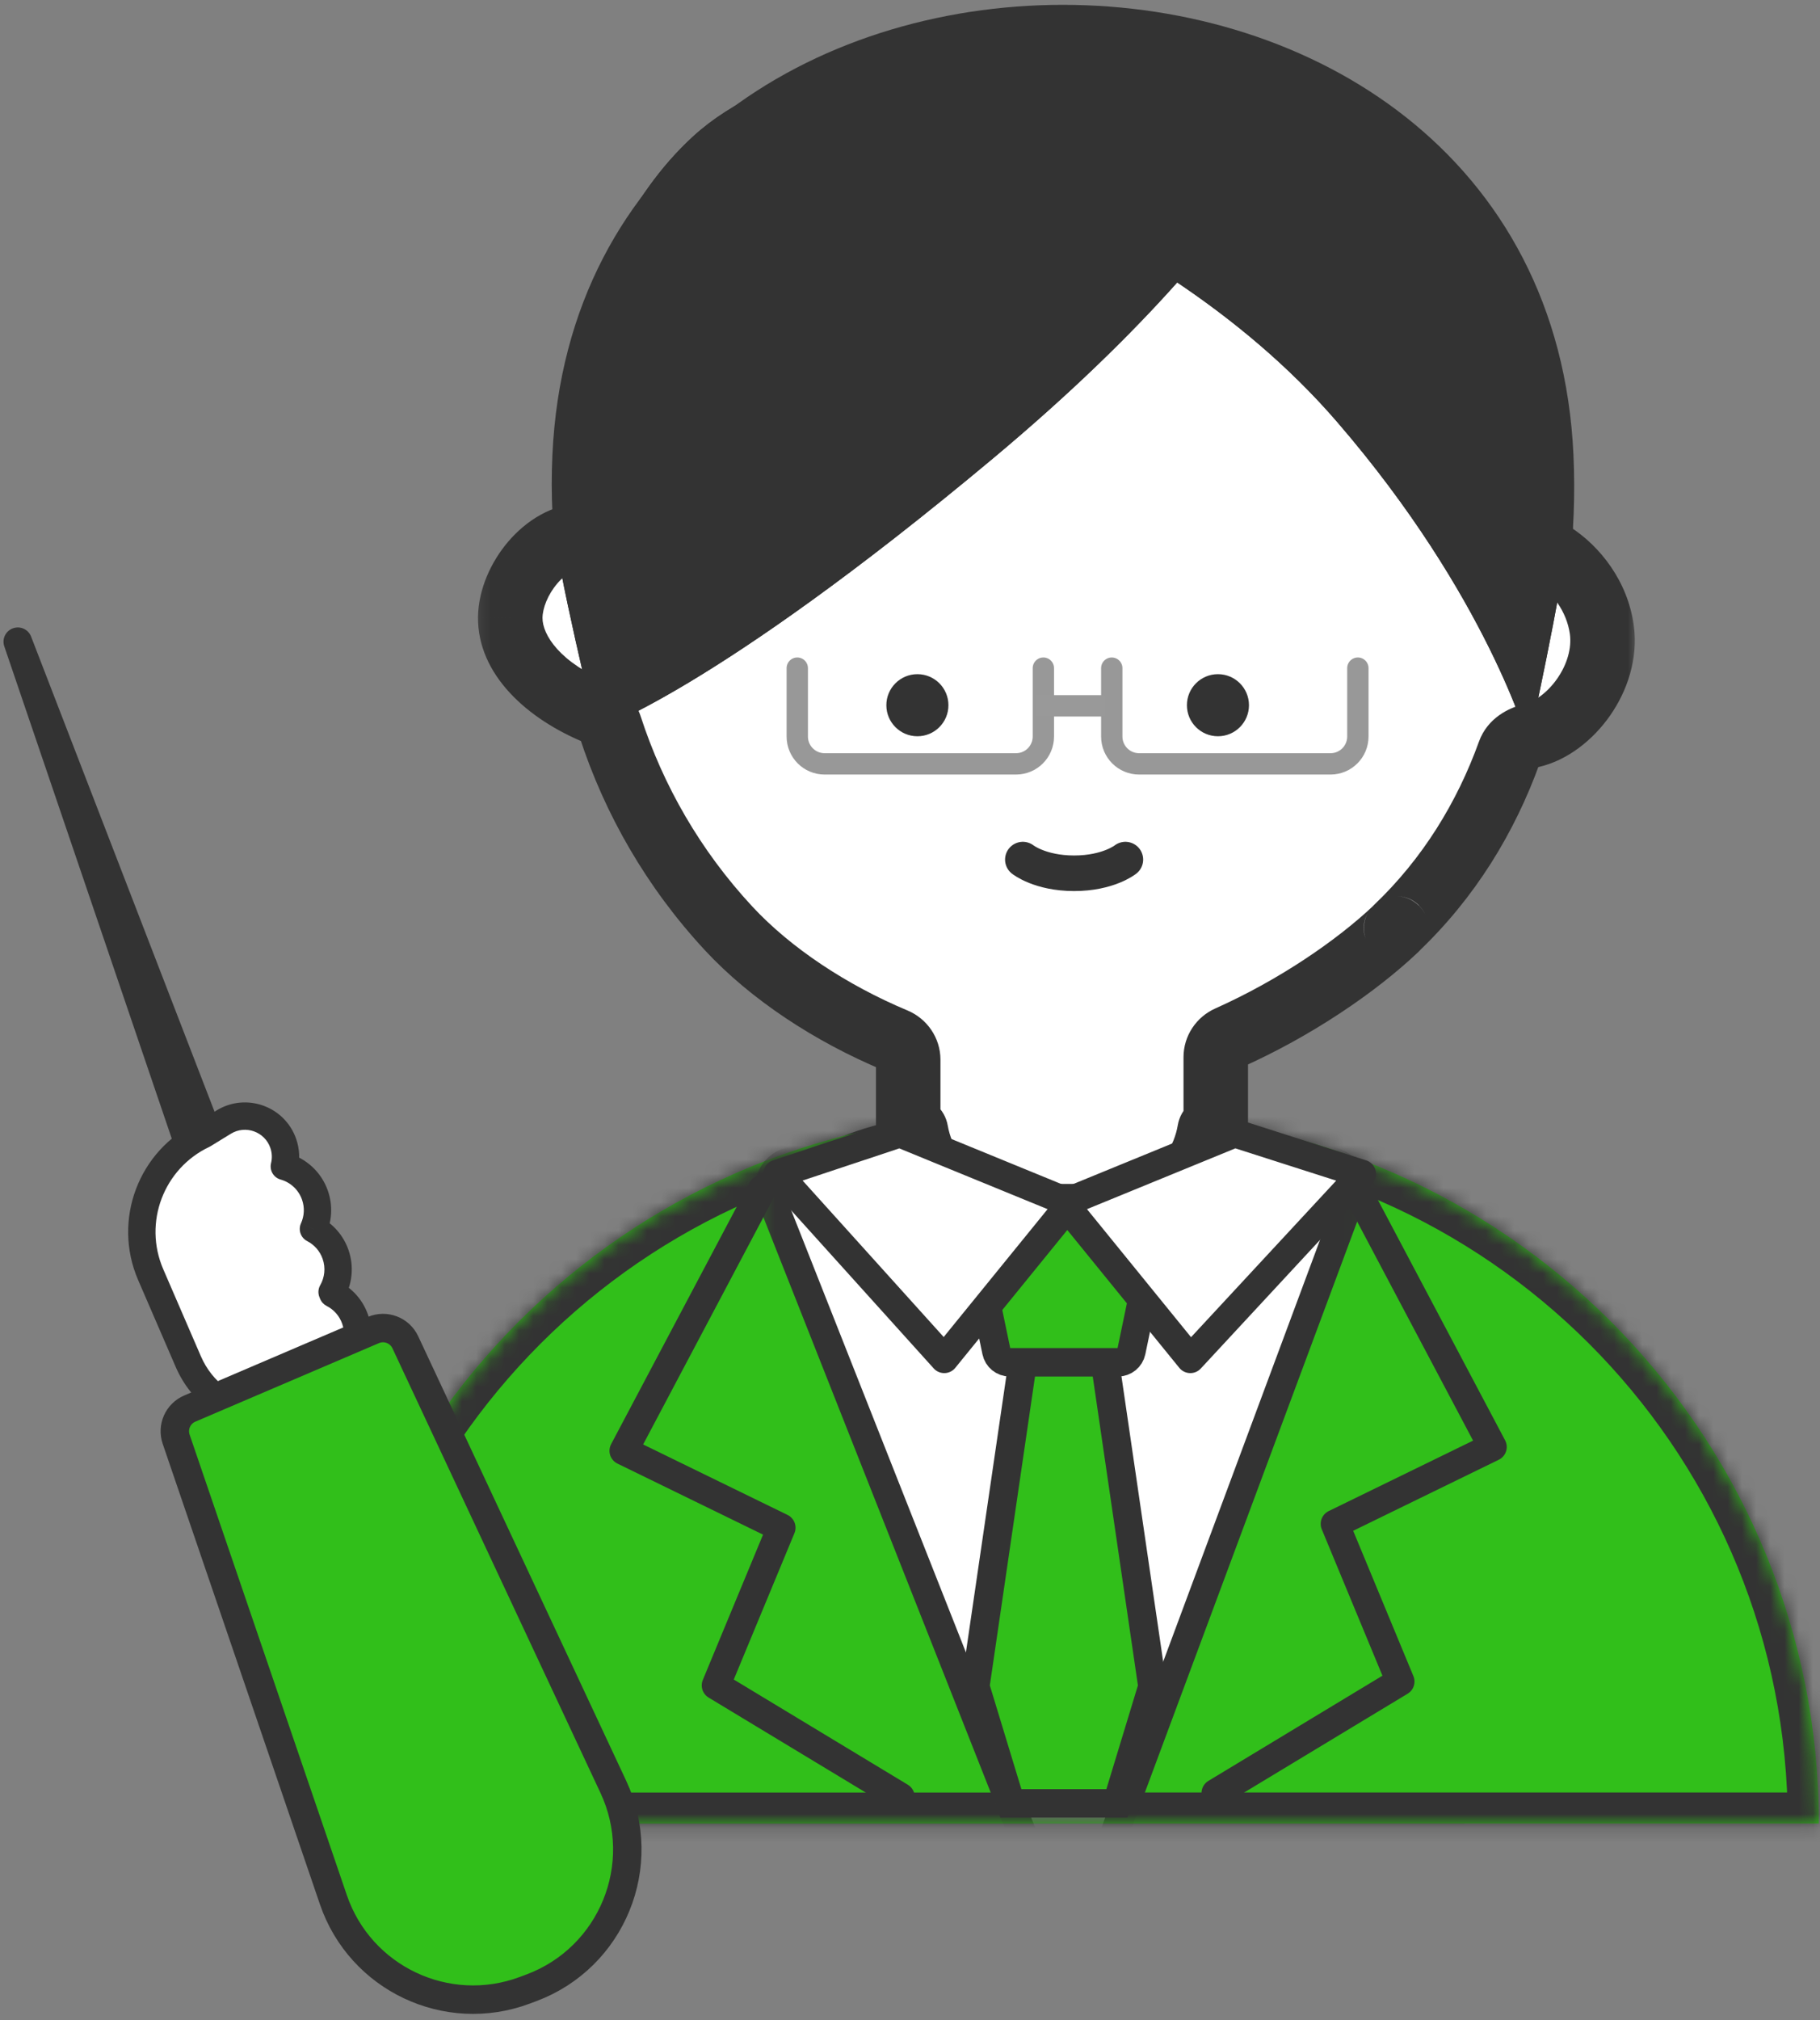 <svg width="128" height="142" viewBox="0 0 128 142" fill="none" xmlns="http://www.w3.org/2000/svg">
<rect x="0" y="0" width="128" height="142" fill="#808080" stroke="none"/>
<g clip-path="url(#clip0_18840_483)">
<path d="M0.301 45.427C0.124 44.908 0.397 44.342 0.915 44.159C1.427 43.977 1.991 44.235 2.187 44.742L22.017 96.07C22.447 97.183 21.874 98.431 20.75 98.831C19.636 99.227 18.413 98.635 18.033 97.517L0.301 45.427Z" fill="#333333"/>
<path fill-rule="evenodd" clip-rule="evenodd" d="M22.15 84.006C21.793 82.983 20.967 82.255 19.997 81.981C20.125 81.463 20.108 80.903 19.919 80.361C19.319 78.641 17.284 77.916 15.732 78.868L14.3 79.746C10.639 81.481 8.97 85.827 10.599 89.592L13.244 95.703C15.151 100.111 21.028 100.979 24.13 97.311C24.671 96.671 24.934 95.858 24.89 95.047C25.198 94.337 25.25 93.514 24.975 92.725C24.692 91.916 24.116 91.291 23.407 90.931L23.356 90.807C23.799 90.032 23.917 89.076 23.599 88.167C23.318 87.361 22.747 86.74 22.044 86.378C22.371 85.656 22.431 84.813 22.15 84.006Z" fill="white"/>
<path d="M19.997 81.982L19.735 82.906C19.236 82.766 18.939 82.255 19.063 81.752L19.997 81.982ZM14.3 79.746L14.803 80.566C14.773 80.584 14.743 80.6 14.712 80.615L14.3 79.746ZM24.89 95.047L23.93 95.099C23.922 94.95 23.948 94.802 24.008 94.665L24.89 95.047ZM23.407 90.931L22.971 91.789C22.765 91.683 22.603 91.508 22.516 91.294L23.407 90.931ZM23.356 90.807L22.465 91.169C22.354 90.896 22.375 90.587 22.521 90.331L23.356 90.807ZM22.044 86.378L21.604 87.232C21.149 86.998 20.957 86.448 21.168 85.981L22.044 86.378ZM20.258 81.056C21.517 81.412 22.593 82.357 23.058 83.689L21.242 84.323C20.992 83.608 20.417 83.099 19.735 82.906L20.258 81.056ZM20.827 80.044C21.08 80.767 21.102 81.517 20.93 82.212L19.063 81.752C19.148 81.408 19.137 81.038 19.012 80.678L20.827 80.044ZM15.229 78.049C17.305 76.776 20.025 77.746 20.827 80.044L19.012 80.678C18.614 79.537 17.264 79.056 16.235 79.688L15.229 78.049ZM13.797 78.927L15.229 78.049L16.235 79.688L14.803 80.566L13.797 78.927ZM9.717 89.974C7.881 85.731 9.762 80.833 13.888 78.877L14.712 80.615C11.517 82.129 10.06 85.924 11.482 89.21L9.717 89.974ZM12.361 96.084L9.717 89.974L11.482 89.21L14.126 95.321L12.361 96.084ZM24.864 97.931C21.302 102.144 14.552 101.147 12.361 96.084L14.126 95.321C15.75 99.075 20.755 99.814 23.395 96.69L24.864 97.931ZM25.85 94.995C25.907 96.047 25.566 97.101 24.864 97.931L23.395 96.69C23.776 96.24 23.96 95.669 23.93 95.099L25.85 94.995ZM25.883 92.409C26.241 93.434 26.172 94.507 25.772 95.43L24.008 94.665C24.224 94.168 24.26 93.594 24.067 93.043L25.883 92.409ZM23.842 90.075C24.764 90.543 25.515 91.355 25.883 92.409L24.067 93.043C23.869 92.476 23.468 92.041 22.971 91.789L23.842 90.075ZM24.247 90.445L24.297 90.57L22.516 91.294L22.465 91.169L24.247 90.445ZM24.507 87.85C24.92 89.033 24.766 90.278 24.191 91.284L22.521 90.331C22.832 89.787 22.913 89.119 22.691 88.483L24.507 87.85ZM22.485 85.523C23.398 85.993 24.142 86.803 24.507 87.85L22.691 88.483C22.495 87.92 22.097 87.486 21.604 87.232L22.485 85.523ZM23.058 83.689C23.424 84.738 23.345 85.837 22.92 86.774L21.168 85.981C21.397 85.475 21.439 84.887 21.242 84.323L23.058 83.689Z" fill="#333333"/>
<path d="M79.466 78.264H67.787C54.822 78.264 44.303 88.78 44.303 101.74V128.161H102.949V101.74C102.949 88.78 92.43 78.264 79.466 78.264Z" fill="#333333"/>
<path fill-rule="evenodd" clip-rule="evenodd" d="M69.271 78.27H78.005C78.207 78.27 78.408 78.271 78.61 78.273H80.501V78.332C106.895 79.632 127.918 101.46 127.918 128.167H80.501V128.171H21.854C21.854 101.464 42.877 79.636 69.271 78.335V78.27Z" fill="#31BF1A"/>
<mask id="mask0_18840_483" style="mask-type:luminance" maskUnits="userSpaceOnUse" x="21" y="78" width="107" height="51">
<path fill-rule="evenodd" clip-rule="evenodd" d="M69.271 78.27H78.005C78.207 78.27 78.408 78.271 78.61 78.273H80.501V78.332C106.895 79.632 127.918 101.46 127.918 128.167H80.501V128.171H21.854C21.854 101.464 42.877 79.636 69.271 78.335V78.27Z" fill="white"/>
</mask>
<g mask="url(#mask0_18840_483)">
<path d="M69.271 78.27H67.088V76.088H69.271V78.27ZM78.61 78.273V80.456H78.597H78.584L78.61 78.273ZM80.501 78.273V76.091H82.684V78.273H80.501ZM80.501 78.332L80.394 80.511L78.318 80.409V78.332H80.501ZM127.918 128.167H130.1V130.35H127.918V128.167ZM80.501 128.167H78.318V125.985H80.501V128.167ZM80.501 128.171H82.684V130.353H80.501V128.171ZM21.854 128.171V130.353H19.672V128.171H21.854ZM69.271 78.335H71.454V80.412L69.379 80.515L69.271 78.335ZM78.005 80.452H69.271V76.088H78.005V80.452ZM78.584 80.456C78.391 80.453 78.199 80.452 78.005 80.452V76.088C78.216 76.088 78.426 76.089 78.636 76.091L78.584 80.456ZM80.501 80.456H78.61V76.091H80.501V80.456ZM78.318 78.332V78.273H82.684V78.332H78.318ZM125.735 128.167C125.735 102.63 105.631 81.755 80.394 80.511L80.609 76.152C108.158 77.51 130.1 100.291 130.1 128.167H125.735ZM80.501 125.985H127.918V130.35H80.501V125.985ZM78.318 128.171V128.167H82.684V128.171H78.318ZM21.854 125.989H80.501V130.353H21.854V125.989ZM69.379 80.515C44.141 81.759 24.037 102.633 24.037 128.171H19.672C19.672 100.295 41.614 77.514 69.164 76.156L69.379 80.515ZM71.454 78.27V78.335H67.088V78.27H71.454Z" fill="#333333"/>
</g>
<mask id="mask1_18840_483" style="mask-type:luminance" maskUnits="userSpaceOnUse" x="53" y="81" width="43" height="47">
<path d="M53.188 81.572H95.977V127.231H53.188V81.572Z" fill="white"/>
</mask>
<g mask="url(#mask1_18840_483)">
<path d="M93.211 81.572H56.017C54.661 81.572 53.73 82.939 54.229 84.201L75.233 137.325L95.014 84.165C95.481 82.909 94.552 81.572 93.211 81.572Z" fill="white" stroke="#333333" stroke-width="2" stroke-linecap="round" stroke-linejoin="round"/>
</g>
<path d="M95.236 83.321L104.969 101.701L93.884 107.107L98.48 118.189L85.502 126.028" stroke="#333333" stroke-width="2" stroke-linecap="round" stroke-linejoin="round"/>
<path d="M53.597 83.591L43.864 101.971L54.949 107.377L50.353 118.459L63.331 126.298" stroke="#333333" stroke-width="2" stroke-linecap="round" stroke-linejoin="round"/>
<path d="M99.793 62.817C94.278 68.281 83.634 74.518 75.024 74.518C66.314 74.518 55.671 69.528 49.694 62.817C42.045 54.235 38.339 43.008 38.85 31.981C40.785 -10.207 108.727 -10.207 110.661 31.981C111.161 43.008 108.016 54.697 99.818 62.817H99.793Z" fill="#333333"/>
<path fill-rule="evenodd" clip-rule="evenodd" d="M74.742 87.001C69.498 87.001 65.159 83.744 64.421 79.502C64.397 79.368 64.283 79.267 64.147 79.267C63.996 79.267 63.874 79.145 63.874 78.995V74.483C63.874 73.882 63.505 73.347 62.951 73.114C58.433 71.223 54.222 68.456 51.246 65.256C47.375 61.089 44.583 56.223 42.907 51.065C42.765 50.628 42.431 50.28 42.005 50.107C38.222 48.566 35.859 46.007 35.886 43.396C35.919 40.769 38.377 37.627 41.05 37.643C41.062 37.643 41.072 37.634 41.072 37.622C41.074 37.59 41.075 37.558 41.077 37.525C42.886 -0.397 106.549 -0.397 108.358 37.525C108.359 37.547 108.36 37.57 108.361 37.592C108.387 38.15 108.724 38.641 109.196 38.941C110.843 39.991 112.332 41.92 112.654 44.245C113.12 47.618 110.414 51.088 107.698 51.703C107.029 51.855 106.381 52.249 106.148 52.894C104.496 57.472 101.892 61.732 98.193 65.251C98.191 65.253 98.192 65.256 98.195 65.256C98.197 65.256 98.198 65.258 98.197 65.26C95.348 67.962 91.037 70.879 86.392 72.954C85.857 73.192 85.504 73.719 85.504 74.305V79.051C85.504 79.171 85.407 79.267 85.288 79.267C85.18 79.267 85.089 79.347 85.071 79.454C84.358 83.719 80.005 87.001 74.742 87.001Z" fill="white"/>
<mask id="mask2_18840_483" style="mask-type:luminance" maskUnits="userSpaceOnUse" x="33" y="6" width="83" height="84">
<path d="M115.278 6.384H33.186V89.532H115.278V6.384Z" fill="white"/>
<path fill-rule="evenodd" clip-rule="evenodd" d="M74.742 87.001C69.498 87.001 65.158 83.744 64.421 79.502C64.397 79.368 64.283 79.267 64.147 79.267C63.996 79.267 63.874 79.145 63.874 78.995V74.483C63.874 73.882 63.505 73.347 62.951 73.114C58.433 71.223 54.222 68.456 51.246 65.256C47.375 61.089 44.583 56.223 42.907 51.065C42.765 50.627 42.431 50.28 42.005 50.106C38.222 48.566 35.858 46.007 35.886 43.396C35.919 40.769 38.377 37.627 41.05 37.643C41.062 37.643 41.072 37.634 41.072 37.622C41.074 37.589 41.075 37.558 41.077 37.525C42.886 -0.397 106.549 -0.397 108.358 37.525C108.359 37.547 108.36 37.57 108.361 37.592C108.387 38.15 108.724 38.641 109.196 38.941C110.843 39.991 112.332 41.92 112.653 44.245C113.12 47.618 110.414 51.088 107.698 51.703C107.028 51.855 106.381 52.249 106.148 52.894C104.496 57.472 101.892 61.732 98.193 65.251C98.191 65.253 98.192 65.256 98.195 65.256C98.197 65.256 98.198 65.258 98.197 65.26C95.348 67.962 91.037 70.879 86.392 72.953C85.857 73.192 85.504 73.719 85.504 74.305V79.051C85.504 79.171 85.407 79.267 85.288 79.267C85.18 79.267 85.089 79.347 85.071 79.454C84.358 83.719 80.005 87.001 74.742 87.001Z" fill="black"/>
</mask>
<g mask="url(#mask2_18840_483)">
<path d="M51.246 65.256L49.585 66.798L49.585 66.799L51.246 65.256ZM35.886 43.396L33.619 43.367L33.619 43.372L35.886 43.396ZM41.077 37.525L38.811 37.417L38.811 37.42L41.077 37.525ZM62.186 79.89C63.156 85.466 68.667 89.268 74.742 89.268V84.734C70.329 84.734 67.161 82.022 66.655 79.113L62.186 79.89ZM61.606 74.483V78.995H66.142V74.483H61.606ZM49.585 66.799C52.822 70.28 57.321 73.215 62.075 75.205L63.827 71.023C59.546 69.231 55.622 66.632 52.907 63.712L49.585 66.799ZM40.75 51.765C42.525 57.229 45.483 62.384 49.585 66.798L52.908 63.713C49.267 59.794 46.641 55.217 45.064 50.365L40.75 51.765ZM33.619 43.372C33.576 47.411 37.084 50.55 41.15 52.206L42.861 48.007C39.36 46.581 38.141 44.602 38.154 43.42L33.619 43.372ZM41.064 35.376C38.833 35.362 36.969 36.638 35.756 38.053C34.533 39.48 33.643 41.417 33.619 43.367L38.154 43.424C38.163 42.748 38.518 41.8 39.201 41.003C39.893 40.195 40.594 39.907 41.036 39.91L41.064 35.376ZM38.811 37.42C38.81 37.454 38.808 37.488 38.807 37.522L43.338 37.721C43.339 37.691 43.341 37.661 43.342 37.63L38.811 37.42ZM110.623 37.417C110.137 27.234 105.467 19.514 98.707 14.388C91.999 9.301 83.311 6.817 74.717 6.817C66.124 6.817 57.436 9.301 50.727 14.388C43.968 19.514 39.297 27.234 38.811 37.417L43.342 37.633C43.76 28.856 47.727 22.355 53.469 18C59.262 13.607 66.943 11.351 74.717 11.351C82.492 11.351 90.172 13.607 95.966 18C101.708 22.355 105.674 28.856 106.093 37.633L110.623 37.417ZM110.627 37.487C110.625 37.464 110.624 37.441 110.623 37.417L106.093 37.633C106.094 37.654 106.095 37.676 106.096 37.697L110.627 37.487ZM114.9 43.934C114.474 40.857 112.537 38.383 110.415 37.03L107.976 40.853C109.148 41.6 110.19 42.983 110.407 44.556L114.9 43.934ZM108.198 53.914C110.241 53.451 112.035 52.009 113.226 50.309C114.433 48.588 115.229 46.311 114.9 43.934L110.407 44.556C110.545 45.551 110.22 46.696 109.512 47.707C108.788 48.74 107.869 49.34 107.196 49.492L108.198 53.914ZM99.756 66.893C103.738 63.106 106.522 58.536 108.282 53.663L104.015 52.125C102.469 56.408 100.047 60.358 96.63 63.609L99.756 66.893ZM87.317 75.023C92.176 72.853 96.707 69.798 99.757 66.905L96.636 63.615C93.989 66.126 89.899 68.904 85.467 70.883L87.317 75.023ZM87.772 79.051V74.305H83.236V79.051H87.772ZM74.742 89.268C80.838 89.268 86.37 85.436 87.308 79.827L82.834 79.08C82.346 82.001 79.173 84.734 74.742 84.734V89.268ZM85.288 77.001C84.033 77.001 83.028 77.919 82.834 79.08L87.308 79.827C87.149 80.775 86.326 81.534 85.288 81.534V77.001ZM83.236 79.051C83.236 77.918 84.155 77.001 85.288 77.001V81.534C86.66 81.534 87.772 80.423 87.772 79.051H83.236ZM98.195 67.523C96.272 67.523 95.061 65.108 96.636 63.615L99.757 66.905C101.335 65.408 100.122 62.989 98.195 62.989V67.523ZM41.036 39.91C42.268 39.918 43.284 38.95 43.338 37.721L38.807 37.522C38.86 36.317 39.856 35.368 41.064 35.376L41.036 39.91ZM96.63 63.609C95.162 65.006 96.121 67.523 98.195 67.523V62.989C100.263 62.989 101.221 65.5 99.756 66.893L96.63 63.609ZM66.142 74.483C66.142 72.936 65.192 71.595 63.827 71.023L62.075 75.205C61.816 75.097 61.606 74.829 61.606 74.483H66.142ZM107.196 49.492C106.133 49.733 104.615 50.463 104.015 52.125L108.282 53.663C108.214 53.85 108.107 53.937 108.087 53.952C108.077 53.959 108.082 53.954 108.105 53.944C108.128 53.934 108.159 53.923 108.198 53.914L107.196 49.492ZM64.147 77.001C65.249 77.001 66.142 77.893 66.142 78.995H61.606C61.606 80.397 62.744 81.534 64.147 81.534V77.001ZM85.467 70.883C84.142 71.475 83.236 72.795 83.236 74.305H87.772C87.772 74.643 87.571 74.909 87.317 75.023L85.467 70.883ZM45.064 50.365C44.707 49.264 43.877 48.421 42.861 48.007L41.15 52.206C40.984 52.139 40.824 51.991 40.75 51.765L45.064 50.365ZM106.096 37.697C106.162 39.129 107.01 40.237 107.976 40.853L110.415 37.03C110.44 37.046 110.481 37.079 110.524 37.146C110.57 37.217 110.62 37.334 110.627 37.487L106.096 37.697ZM66.655 79.113C66.451 77.94 65.432 77.001 64.147 77.001V81.534C63.134 81.534 62.344 80.796 62.186 79.89L66.655 79.113Z" fill="#333333"/>
</g>
<path fill-rule="evenodd" clip-rule="evenodd" d="M91.453 7.612C92.259 5.914 92.458 4.977 92.368 4.912C88.966 2.438 59.504 -0.267 48.745 9.589C39.387 18.171 38.88 34.262 38.95 36.795C39.02 39.329 41.942 51.293 41.942 51.293C41.942 51.293 50.081 48.723 69.819 32.235C75.353 27.612 79.581 23.451 82.793 19.852C86.585 22.402 90.58 25.644 94.049 29.665C104.626 41.92 107.499 52.254 107.499 52.254C107.499 52.254 110.032 40.755 110.092 38.319C110.153 35.885 109.714 20.419 101.602 12.169C98.942 9.468 95.328 8.113 91.453 7.612Z" fill="#333333"/>
<path fill-rule="evenodd" clip-rule="evenodd" d="M91.453 7.612C92.259 5.914 92.458 4.977 92.368 4.912C88.966 2.438 59.504 -0.267 48.745 9.589C39.387 18.171 38.88 34.262 38.95 36.795C39.02 39.329 41.942 51.293 41.942 51.293C41.942 51.293 50.081 48.723 69.819 32.235C75.353 27.612 79.581 23.451 82.793 19.852C86.585 22.402 90.58 25.644 94.049 29.665C104.626 41.92 107.499 52.254 107.499 52.254C107.499 52.254 110.032 40.755 110.092 38.319C110.153 35.885 109.714 20.419 101.602 12.169C98.942 9.468 95.328 8.113 91.453 7.612Z" fill="#333333"/>
<path d="M64.52 51.749C65.726 51.749 66.703 50.772 66.703 49.567C66.703 48.362 65.726 47.385 64.52 47.385C63.315 47.385 62.337 48.362 62.337 49.567C62.337 50.772 63.315 51.749 64.52 51.749Z" fill="#333333"/>
<path d="M85.657 51.749C86.863 51.749 87.84 50.772 87.84 49.567C87.84 48.362 86.863 47.385 85.657 47.385C84.452 47.385 83.475 48.362 83.475 49.567C83.475 50.772 84.452 51.749 85.657 51.749Z" fill="#333333"/>
<path opacity="0.5" d="M56.072 46.961V51.767C56.072 52.829 56.932 53.69 57.995 53.69H71.456C72.519 53.69 73.38 52.829 73.38 51.767V46.961" stroke="#333333" stroke-width="1.5" stroke-linecap="round"/>
<path opacity="0.5" d="M78.19 46.961V51.767C78.19 52.829 79.051 53.69 80.113 53.69H93.575C94.637 53.69 95.498 52.829 95.498 51.767V46.961" stroke="#333333" stroke-width="1.5" stroke-linecap="round"/>
<path d="M72.899 49.61H77.706" stroke="#999999" stroke-width="1.5"/>
<path d="M81.051 118.538L78.552 126.751H71.093L68.593 118.538L72.173 94.068H77.471L81.051 118.538Z" fill="#31BF1A" stroke="#333333" stroke-width="2"/>
<path d="M68.073 85.372C67.948 84.775 68.404 84.215 69.014 84.215H80.631C81.241 84.215 81.697 84.775 81.573 85.372L79.571 94.984C79.478 95.43 79.085 95.75 78.63 95.75H71.016C70.56 95.75 70.167 95.43 70.075 94.984L68.073 85.372Z" fill="#31BF1A" stroke="#333333" stroke-width="2"/>
<path d="M75.303 84.572L63.283 79.65L54.679 82.51L66.409 95.51L75.303 84.572Z" fill="white" stroke="#333333" stroke-width="2" stroke-linecap="round" stroke-linejoin="round"/>
<path d="M74.822 84.572L86.841 79.65L95.776 82.51L83.716 95.51L74.822 84.572Z" fill="white" stroke="#333333" stroke-width="2" stroke-linecap="round" stroke-linejoin="round"/>
<path d="M37.363 139.719C43.044 137.599 45.707 131.083 43.136 125.592L28.505 94.341C28.109 93.496 27.114 93.117 26.256 93.484L13.345 99.004C12.513 99.36 12.096 100.297 12.388 101.154L23.445 133.52C25.336 139.054 31.424 141.935 36.904 139.89L37.363 139.719Z" fill="#31BF1A" stroke="#333333" stroke-width="2"/>
<path d="M71.936 60.417C71.936 60.417 73.139 61.379 75.543 61.379C77.947 61.379 79.148 60.417 79.148 60.417" stroke="#333333" stroke-width="2.5" stroke-linecap="round" stroke-linejoin="round"/>
</g>
<defs>
<clipPath id="clip0_18840_483">
<rect width="128" height="142" fill="white"/>
</clipPath>
</defs>
</svg>
